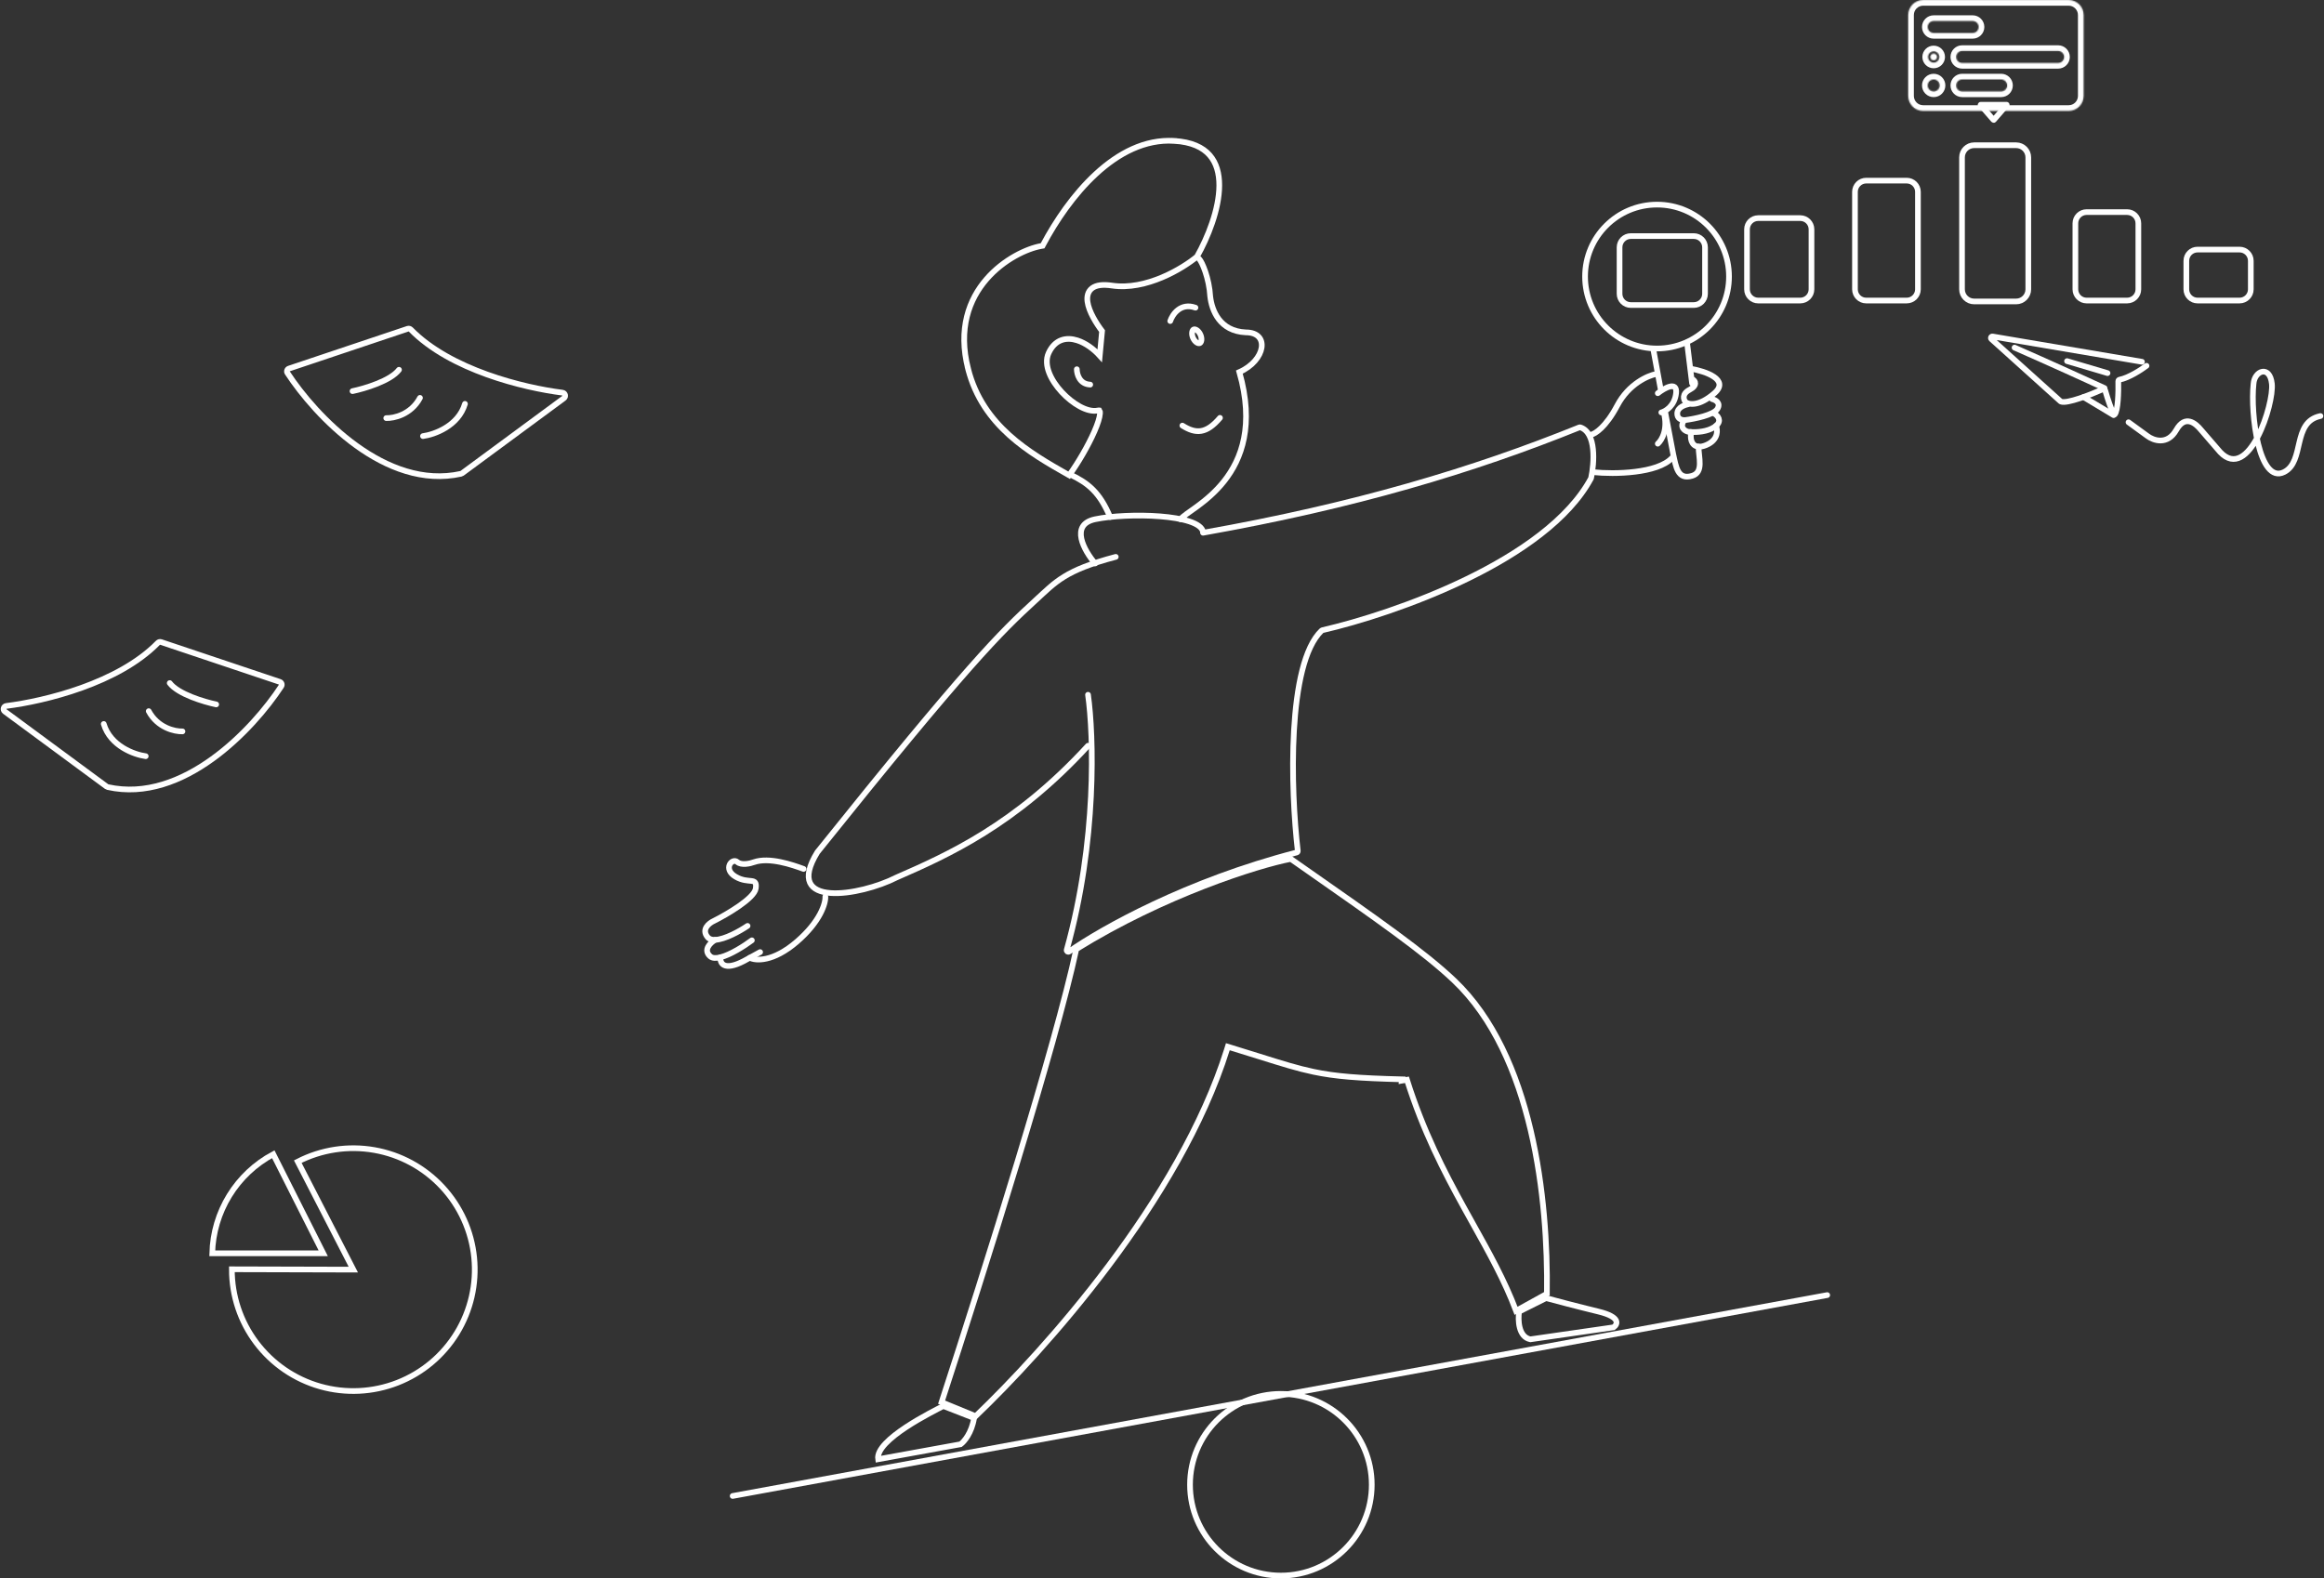 <?xml version="1.0" encoding="UTF-8"?> <svg xmlns="http://www.w3.org/2000/svg" width="2046" height="1390" viewBox="0 0 2046 1390" fill="none"><rect x="0" y="0" width="2046" height="1390" fill="#333333" stroke="none"/><path d="M1234.94 950.522C1195.77 949.522 1175.58 947.895 1156.39 943.864C1142.35 940.914 1128.84 936.683 1108.82 930.409C1101.36 928.07 1092.99 925.447 1083.35 922.501L1080.97 921.775L1080.23 924.144C1038.36 1057.7 918.864 1189.76 858.931 1247.15L828.964 1234.82C867.14 1117.55 929.54 919.885 947.555 835.826C1024.66 787.963 1107.89 761.81 1136.39 756.391C1139.8 758.771 1143.14 761.107 1146.42 763.4C1212.64 809.674 1254.14 838.678 1280.25 863.509C1314.87 896.444 1335.62 944.645 1347.54 995.23C1359.38 1045.5 1362.44 1097.86 1361.87 1139.32L1334.71 1154.33C1324.68 1127.76 1311.13 1103.46 1296.74 1077.68C1294.08 1072.91 1291.4 1068.1 1288.7 1063.2C1271.14 1031.38 1253 996.231 1238.65 950.9L1234.91 951.535L1234.94 950.522C1234.94 950.522 1234.94 950.522 1234.94 950.522ZM1234.94 950.522C1234.3 950.506 1233.75 951.013 1233.77 951.73L1234.91 951.535L1234.94 950.522ZM827.952 1234.41C827.952 1234.41 827.953 1234.41 827.954 1234.41L827.952 1234.41L827.952 1234.41Z" stroke="white" stroke-width="5"></path><path d="M1039.36 457.271C1045.96 447.371 1117.72 420.981 1091.12 327.674C1114.3 317.342 1118.15 292.694 1096.84 292.704C1073.64 291.659 1066.89 273.261 1065.47 261.239C1064.56 245.038 1058.27 230.488 1055.72 228.011" stroke="white" stroke-width="5" stroke-linecap="round"></path><path d="M1056.84 294.717C1057.69 296.623 1057.89 298.476 1057.66 299.876C1057.41 301.296 1056.8 301.955 1056.27 302.191C1055.74 302.426 1054.84 302.443 1053.62 301.674C1052.42 300.915 1051.18 299.524 1050.33 297.618C1049.48 295.712 1049.28 293.859 1049.52 292.459C1049.76 291.039 1050.37 290.38 1050.9 290.144C1051.43 289.909 1052.33 289.892 1053.55 290.662C1054.75 291.42 1055.99 292.811 1056.84 294.717Z" stroke="white" stroke-width="5"></path><path d="M1030.25 282.724C1032.2 276.843 1039.38 266.255 1052.46 270.944" stroke="white" stroke-width="5" stroke-linecap="round"></path><path d="M1040.94 374.79C1053.01 382.416 1062.19 381.936 1074.04 367.984" stroke="white" stroke-width="5" stroke-linecap="round"></path><path d="M948.013 325.167C948.029 329.516 950.413 338.311 959.812 338.696" stroke="white" stroke-width="5" stroke-linecap="round"></path><path d="M852.316 324.932L849.894 325.552L852.316 324.932C843.258 289.505 853.174 263.621 868.363 245.991C883.666 228.229 904.37 218.803 916.687 216.651L917.891 216.44L918.465 215.361C929.388 194.791 945.308 171.11 965.002 152.995C984.707 134.87 1007.93 122.54 1033.57 124.05L1033.71 121.554L1033.57 124.05C1049.09 124.964 1058.95 129.776 1064.95 136.613C1070.98 143.481 1073.46 152.776 1073.43 163.323C1073.36 184.349 1063.29 209.253 1053.8 226C1047.55 231.195 1036.43 238.635 1023.12 244.253C1009.55 249.983 993.929 253.72 978.974 251.488C971.005 250.299 965.201 251.011 961.508 253.748C957.607 256.64 956.805 261.179 957.397 265.638C957.988 270.082 960 274.989 962.467 279.582C964.778 283.883 967.573 288.061 970.229 291.555L968.202 313.238C962.867 307.338 955.705 302.085 948.434 299.749C943.757 298.246 938.839 297.893 934.306 299.593C929.722 301.314 925.893 305.001 923.202 310.871C920.705 316.318 921.395 322.537 923.698 328.431C926.012 334.349 930.061 340.251 934.817 345.372C939.577 350.498 945.15 354.954 950.623 357.925C956.003 360.845 961.702 362.553 966.536 361.503L966.536 361.503C967.24 361.349 967.643 361.38 967.835 361.424C967.982 361.457 968.014 361.496 968.04 361.527L968.041 361.528C968.184 361.7 968.52 362.409 968.394 364.26C968.151 367.827 966.366 373.395 963.45 380.059C957.986 392.55 949.026 407.855 941.255 418.544C940.829 418.301 940.402 418.058 939.973 417.814C906.855 398.984 865.193 375.296 852.316 324.932Z" stroke="white" stroke-width="5"></path><path d="M942.032 417.792C958.151 425.51 968.075 433.511 977.315 455.292" stroke="white" stroke-width="5" stroke-linecap="round"></path><path d="M957.873 611.837C962.868 647.023 965.977 740.619 939.128 836.484C938.789 837.696 940.162 838.695 941.193 837.973C969.922 817.852 1044.98 775.683 1141.55 750.732C1142.19 750.565 1142.62 749.979 1142.54 749.321C1136.27 696.197 1132.88 584.523 1163.55 555.313C1163.71 555.154 1163.91 555.051 1164.13 554.999C1227.37 540.402 1361.54 493.899 1400.67 421.254C1400.72 421.146 1400.76 421.035 1400.78 420.915C1403.6 407.782 1405.52 380.963 1391.28 376.345C1391 376.254 1390.7 376.27 1390.42 376.381C1297.03 414.146 1192.94 445.427 1059.16 469.152" stroke="white" stroke-width="5" stroke-linecap="round"></path><path d="M957.873 656.719C893.983 726.417 834.531 752.96 789.211 772.761C757.548 788.902 688.888 800.482 719.606 750.442C851.61 585.701 880.651 557.056 911.672 528.675C929.488 512.375 937.413 502.274 982.294 490.394" stroke="white" stroke-width="5" stroke-linecap="round"></path><path d="M773.067 1285.06C770.427 1267.9 821.69 1242.82 830.49 1238.2L857.551 1248.76C855.439 1261.96 848.75 1269.66 845.671 1271.86L773.067 1285.06Z" stroke="white" stroke-width="5"></path><path d="M1347.28 1179.45C1336.72 1177.34 1336.29 1162.29 1337.38 1155.03L1361.14 1143.15C1368.4 1145.13 1387.81 1150.28 1407.34 1155.03C1426.88 1159.79 1424.28 1166.25 1420.54 1168.89L1347.28 1179.45Z" stroke="white" stroke-width="5"></path><path d="M1207.67 1307.5C1207.67 1351.68 1171.85 1387.5 1127.66 1387.5C1083.48 1387.5 1047.66 1351.68 1047.66 1307.5C1047.66 1263.31 1083.48 1227.5 1127.66 1227.5C1171.85 1227.5 1207.67 1263.31 1207.67 1307.5Z" stroke="white" stroke-width="5"></path><path d="M645.023 1317.4L1608.65 1140.51" stroke="white" stroke-width="5" stroke-linecap="round"></path><path d="M1491.17 207.906H1435.72C1430.26 207.906 1425.82 212.338 1425.82 217.806V258.727C1425.82 264.195 1430.26 268.628 1435.72 268.628H1491.17C1496.63 268.628 1501.07 264.195 1501.07 258.727V217.806C1501.07 212.338 1496.63 207.906 1491.17 207.906Z" stroke="white" stroke-width="5"></path><path d="M1584.89 192.065H1547.93C1542.46 192.065 1538.03 196.498 1538.03 201.966V254.767C1538.03 260.235 1542.46 264.668 1547.93 264.668H1584.89C1590.36 264.668 1594.79 260.235 1594.79 254.767V201.966C1594.79 196.498 1590.36 192.065 1584.89 192.065Z" stroke="white" stroke-width="5"></path><path d="M1678.61 159.064H1642.97C1637.5 159.064 1633.07 163.497 1633.07 168.965V254.767C1633.07 260.235 1637.5 264.667 1642.97 264.667H1678.61C1684.08 264.667 1688.51 260.235 1688.51 254.767V168.965C1688.51 163.497 1684.08 159.064 1678.61 159.064Z" stroke="white" stroke-width="5"></path><path d="M1738.01 127.904H1774.97C1780.88 127.904 1785.67 132.695 1785.67 138.604V254.768C1785.67 260.677 1780.88 265.468 1774.97 265.468H1738.01C1732.1 265.468 1727.31 260.677 1727.31 254.768V138.604C1727.31 132.695 1732.1 127.904 1738.01 127.904Z" stroke="white" stroke-width="5"></path><path d="M1872.66 186.785H1837.02C1831.55 186.785 1827.12 191.218 1827.12 196.685V254.767C1827.12 260.235 1831.55 264.667 1837.02 264.667H1872.66C1878.13 264.667 1882.56 260.235 1882.56 254.767V196.685C1882.56 191.218 1878.13 186.785 1872.66 186.785Z" stroke="white" stroke-width="5"></path><path d="M1971.66 219.786H1934.7C1929.23 219.786 1924.8 224.219 1924.8 229.686V254.767C1924.8 260.235 1929.23 264.667 1934.7 264.667H1971.66C1977.13 264.667 1981.56 260.235 1981.56 254.767V229.686C1981.56 224.219 1977.13 219.786 1971.66 219.786Z" stroke="white" stroke-width="5"></path><path d="M1755.28 105.621C1755.28 105.621 1755.28 105.621 1755.28 105.622C1755.22 105.689 1755.13 105.689 1755.07 105.622C1755.07 105.621 1755.07 105.621 1755.07 105.621L1743.69 92.497C1743.69 92.496 1743.69 92.496 1743.69 92.496C1743.67 92.47 1743.66 92.453 1743.66 92.447C1743.66 92.441 1743.65 92.436 1743.65 92.43C1743.65 92.416 1743.65 92.384 1743.67 92.344C1743.69 92.304 1743.71 92.283 1743.72 92.276C1743.73 92.273 1743.73 92.271 1743.74 92.269C1743.74 92.267 1743.76 92.263 1743.8 92.263H1766.55C1766.59 92.263 1766.6 92.267 1766.61 92.269C1766.62 92.271 1766.62 92.273 1766.62 92.276C1766.63 92.283 1766.66 92.304 1766.68 92.344C1766.69 92.384 1766.69 92.416 1766.69 92.43C1766.69 92.436 1766.69 92.441 1766.69 92.447C1766.69 92.453 1766.68 92.469 1766.66 92.496C1766.66 92.496 1766.65 92.496 1766.65 92.497L1755.28 105.621Z" stroke="white" stroke-width="5"></path><mask id="path-22-inside-1_2001_1017" fill="white"><path fill-rule="evenodd" clip-rule="evenodd" d="M1693.13 0H1821.18C1828.47 0 1834.38 5.91 1834.38 13.2V84.482C1834.38 91.773 1828.47 97.683 1821.18 97.683H1693.13C1685.84 97.683 1679.93 91.773 1679.93 84.482V13.2C1679.93 5.91 1685.84 0 1693.13 0ZM1727.45 44.881H1811.94C1814.85 44.881 1817.22 47.245 1817.22 50.161C1817.22 53.078 1814.85 55.442 1811.94 55.442H1727.45C1724.54 55.442 1722.17 53.078 1722.17 50.161C1722.17 47.245 1724.54 44.881 1727.45 44.881ZM1702.37 47.201C1700.74 47.201 1699.41 48.527 1699.41 50.161C1699.41 51.796 1700.74 53.122 1702.37 53.122C1704.01 53.122 1705.33 51.796 1705.33 50.161C1705.33 48.527 1704.01 47.201 1702.37 47.201ZM1697.41 50.161C1697.41 47.422 1699.63 45.201 1702.37 45.201C1705.11 45.201 1707.33 47.422 1707.33 50.161C1707.33 52.901 1705.11 55.122 1702.37 55.122C1699.63 55.122 1697.41 52.901 1697.41 50.161ZM1727.45 69.962H1761.77C1764.69 69.962 1767.05 72.326 1767.05 75.242C1767.05 78.158 1764.69 80.522 1761.77 80.522H1727.45C1724.54 80.522 1722.17 78.158 1722.17 75.242C1722.17 72.326 1724.54 69.962 1727.45 69.962ZM1736.69 18.48H1702.37C1699.46 18.48 1697.09 20.845 1697.09 23.761C1697.09 26.677 1699.46 29.041 1702.37 29.041H1736.69C1739.61 29.041 1741.97 26.677 1741.97 23.761C1741.97 20.845 1739.61 18.48 1736.69 18.48ZM1702.37 69.962C1705.29 69.962 1707.65 72.326 1707.65 75.242C1707.65 78.158 1705.29 80.522 1702.37 80.522C1699.46 80.522 1697.09 78.158 1697.09 75.242C1697.09 72.326 1699.46 69.962 1702.37 69.962Z"></path></mask><path d="M1821.18 -5H1693.13V5H1821.18V-5ZM1839.38 13.2C1839.38 3.149 1831.23 -5 1821.18 -5V5C1825.7 5 1829.38 8.671 1829.38 13.2H1839.38ZM1839.38 84.482V13.2H1829.38V84.482H1839.38ZM1821.18 102.683C1831.23 102.683 1839.38 94.534 1839.38 84.482H1829.38C1829.38 89.011 1825.7 92.683 1821.18 92.683V102.683ZM1693.13 102.683H1821.18V92.683H1693.13V102.683ZM1674.93 84.482C1674.93 94.534 1683.08 102.683 1693.13 102.683V92.683C1688.6 92.683 1684.93 89.011 1684.93 84.482H1674.93ZM1674.93 13.2V84.482H1684.93V13.2H1674.93ZM1693.13 -5C1683.08 -5 1674.93 3.149 1674.93 13.2H1684.93C1684.93 8.671 1688.6 5 1693.13 5V-5ZM1811.94 39.881H1727.45V49.881H1811.94V39.881ZM1822.22 50.161C1822.22 44.484 1817.61 39.881 1811.94 39.881V49.881C1812.09 49.881 1812.22 50.007 1812.22 50.161H1822.22ZM1811.94 60.442C1817.61 60.442 1822.22 55.839 1822.22 50.161H1812.22C1812.22 50.316 1812.09 50.442 1811.94 50.442V60.442ZM1727.45 60.442H1811.94V50.442H1727.45V60.442ZM1717.17 50.161C1717.17 55.839 1721.78 60.442 1727.45 60.442V50.442C1727.3 50.442 1727.17 50.316 1727.17 50.161H1717.17ZM1727.45 39.881C1721.78 39.881 1717.17 44.484 1717.17 50.161H1727.17C1727.17 50.007 1727.3 49.881 1727.45 49.881V39.881ZM1704.41 50.161C1704.41 51.288 1703.5 52.201 1702.37 52.201V42.201C1697.98 42.201 1694.41 45.765 1694.41 50.161H1704.41ZM1702.37 48.122C1703.5 48.122 1704.41 49.035 1704.41 50.161H1694.41C1694.41 54.558 1697.98 58.122 1702.37 58.122V48.122ZM1700.33 50.161C1700.33 49.035 1701.25 48.122 1702.37 48.122V58.122C1706.77 58.122 1710.33 54.558 1710.33 50.161H1700.33ZM1702.37 52.201C1701.25 52.201 1700.33 51.288 1700.33 50.161H1710.33C1710.33 45.765 1706.77 42.201 1702.37 42.201V52.201ZM1702.37 40.201C1696.87 40.201 1692.41 44.661 1692.41 50.161H1702.41C1702.41 50.158 1702.41 50.159 1702.41 50.164C1702.41 50.169 1702.41 50.174 1702.41 50.178C1702.41 50.183 1702.4 50.186 1702.4 50.187C1702.4 50.189 1702.4 50.189 1702.4 50.19C1702.4 50.19 1702.4 50.191 1702.4 50.192C1702.4 50.193 1702.39 50.194 1702.39 50.196C1702.38 50.198 1702.38 50.2 1702.38 50.201C1702.37 50.202 1702.37 50.201 1702.37 50.201V40.201ZM1712.33 50.161C1712.33 44.661 1707.87 40.201 1702.37 40.201V50.201C1702.38 50.201 1702.37 50.202 1702.37 50.201C1702.36 50.2 1702.36 50.198 1702.36 50.196C1702.35 50.194 1702.35 50.193 1702.35 50.192C1702.35 50.191 1702.34 50.19 1702.34 50.19C1702.34 50.189 1702.34 50.189 1702.34 50.187C1702.34 50.186 1702.34 50.183 1702.34 50.178C1702.34 50.174 1702.33 50.169 1702.33 50.164C1702.33 50.159 1702.33 50.158 1702.33 50.161H1712.33ZM1702.37 60.122C1707.87 60.122 1712.33 55.662 1712.33 50.161H1702.33C1702.33 50.165 1702.33 50.164 1702.33 50.159C1702.33 50.154 1702.34 50.149 1702.34 50.144C1702.34 50.14 1702.34 50.137 1702.34 50.136C1702.34 50.134 1702.34 50.133 1702.34 50.133C1702.34 50.133 1702.35 50.132 1702.35 50.131C1702.35 50.13 1702.35 50.129 1702.36 50.127C1702.36 50.125 1702.36 50.123 1702.37 50.122C1702.37 50.121 1702.38 50.122 1702.37 50.122V60.122ZM1692.41 50.161C1692.41 55.662 1696.87 60.122 1702.37 60.122V50.122C1702.37 50.122 1702.37 50.121 1702.38 50.122C1702.38 50.123 1702.38 50.125 1702.39 50.127C1702.39 50.129 1702.4 50.13 1702.4 50.131C1702.4 50.132 1702.4 50.133 1702.4 50.133C1702.4 50.133 1702.4 50.134 1702.4 50.136C1702.4 50.137 1702.41 50.14 1702.41 50.144C1702.41 50.149 1702.41 50.154 1702.41 50.159C1702.41 50.164 1702.41 50.165 1702.41 50.161H1692.41ZM1761.77 64.962H1727.45V74.962H1761.77V64.962ZM1772.05 75.242C1772.05 69.565 1767.45 64.962 1761.77 64.962V74.962C1761.93 74.962 1762.05 75.087 1762.05 75.242H1772.05ZM1761.77 85.522C1767.45 85.522 1772.05 80.92 1772.05 75.242H1762.05C1762.05 75.397 1761.93 75.522 1761.77 75.522V85.522ZM1727.45 85.522H1761.77V75.522H1727.45V85.522ZM1717.17 75.242C1717.17 80.92 1721.78 85.522 1727.45 85.522V75.522C1727.3 75.522 1727.17 75.397 1727.17 75.242H1717.17ZM1727.45 64.962C1721.78 64.962 1717.17 69.565 1717.17 75.242H1727.17C1727.17 75.087 1727.3 74.962 1727.45 74.962V64.962ZM1702.37 23.48H1736.69V13.48H1702.37V23.48ZM1702.09 23.761C1702.09 23.606 1702.22 23.48 1702.37 23.48V13.48C1696.69 13.48 1692.09 18.083 1692.09 23.761H1702.09ZM1702.37 24.041C1702.22 24.041 1702.09 23.915 1702.09 23.761H1692.09C1692.09 29.438 1696.69 34.041 1702.37 34.041V24.041ZM1736.69 24.041H1702.37V34.041H1736.69V24.041ZM1736.97 23.761C1736.97 23.915 1736.85 24.041 1736.69 24.041V34.041C1742.37 34.041 1746.97 29.438 1746.97 23.761H1736.97ZM1736.69 23.48C1736.85 23.48 1736.97 23.606 1736.97 23.761H1746.97C1746.97 18.083 1742.37 13.48 1736.69 13.48V23.48ZM1712.65 75.242C1712.65 69.565 1708.05 64.962 1702.37 64.962V74.962C1702.53 74.962 1702.65 75.087 1702.65 75.242H1712.65ZM1702.37 85.522C1708.05 85.522 1712.65 80.92 1712.65 75.242H1702.65C1702.65 75.397 1702.53 75.522 1702.37 75.522V85.522ZM1692.09 75.242C1692.09 80.92 1696.69 85.522 1702.37 85.522V75.522C1702.22 75.522 1702.09 75.397 1702.09 75.242H1692.09ZM1702.37 64.962C1696.69 64.962 1692.09 69.565 1692.09 75.242H1702.09C1702.09 75.087 1702.22 74.962 1702.37 74.962V64.962Z" fill="white" mask="url(#path-22-inside-1_2001_1017)"></path><path d="M262.16 1022.98C282.905 1012.32 306.57 1008.73 329.546 1012.76C352.522 1016.79 373.547 1028.23 389.418 1045.33C405.289 1062.43 415.132 1084.24 417.449 1107.45C419.764 1130.67 414.426 1154 402.247 1173.9C390.069 1193.79 371.718 1209.16 349.991 1217.65C328.266 1226.15 304.359 1227.31 281.914 1220.95C259.47 1214.59 239.72 1201.07 225.677 1182.44C211.634 1163.81 204.068 1141.11 204.131 1117.78L311.054 1118.07L262.16 1022.98Z" stroke="white" stroke-width="5"></path><path d="M186.861 1103.69C187.302 1085.71 192.499 1068.16 201.944 1052.82C211.389 1037.48 224.726 1024.94 240.58 1016.45L284.553 1103.69H186.861Z" stroke="white" stroke-width="5"></path><path d="M1510.73 375.027C1512.23 378.532 1512.79 386.276 1504.14 390.973C1503.51 391.321 1502.81 391.653 1502.07 391.964C1491.26 396.48 1488.57 389.055 1488.57 384.778V380.421" stroke="white" stroke-width="5" stroke-linecap="round"></path><path d="M1509.33 364.249C1512.23 366 1516.21 370.447 1510.73 375.027C1510.32 375.369 1509.86 375.71 1509.33 376.054C1503.01 380.218 1494.02 380.765 1488.57 380.42C1487.56 380.357 1486.69 380.265 1485.97 380.159C1483.02 379.337 1478.28 376.142 1482.85 369.945" stroke="white" stroke-width="5" stroke-linecap="round"></path><path d="M1507.26 351.417C1510.2 352.101 1515.26 354.805 1511.93 360.143C1508.6 365.48 1491.85 368.867 1483.89 369.894C1483.55 369.928 1483.21 369.946 1482.85 369.944C1479.71 369.932 1476.62 368.409 1476.62 364.248C1476.62 358.37 1484.24 356.378 1485.97 356.036" stroke="white" stroke-width="5" stroke-linecap="round"></path><path d="M1489.85 333.97C1492.79 335.167 1494.59 339.511 1487.52 343.206C1480.46 346.901 1482.16 351.931 1483.89 353.984C1486.67 356.379 1495.63 358.192 1509.33 346.286C1523.05 334.379 1501.54 326.954 1488.57 324.729" stroke="white" stroke-width="5" stroke-linecap="round"></path><path d="M1459.49 346.285C1465.37 341.667 1476.83 335.2 1475.59 346.285C1474.34 357.371 1466.42 362.196 1462.6 363.223" stroke="white" stroke-width="5" stroke-linecap="round"></path><path d="M1459.49 390.731C1462.93 387.768 1468.8 378.073 1464.66 363.01" stroke="white" stroke-width="5" stroke-linecap="round"></path><path d="M1462.01 342.684L1455.53 307.569" stroke="white" stroke-width="5" stroke-linecap="round"></path><path d="M1485.23 301.629L1489.65 337.525" stroke="white" stroke-width="5" stroke-linecap="round"></path><path d="M1495.39 393.245C1495.39 403.047 1500.09 415.945 1489.65 419.041C1476.91 422.82 1475.56 411.302 1472.96 399.436L1466.18 363.837" stroke="white" stroke-width="5" stroke-linecap="round"></path><path d="M1458.17 329.35C1450.91 330.67 1433.88 338.062 1423.84 357.07C1413.81 376.079 1404.27 382.151 1400.74 382.811" stroke="white" stroke-width="5" stroke-linecap="round"></path><path d="M1402.72 415.812C1421.2 417.792 1459.35 417 1472.03 403.271" stroke="white" stroke-width="5" stroke-linecap="round"></path><path d="M1458.83 306.909C1493.82 306.909 1522.19 278.541 1522.19 243.547C1522.19 208.553 1493.82 180.185 1458.83 180.185C1423.83 180.185 1395.46 208.553 1395.46 243.547C1395.46 278.541 1423.83 306.909 1458.83 306.909Z" stroke="white" stroke-width="5"></path><path d="M2042.86 366.374C2017.55 371.568 2029.41 406.43 2010.87 415.706C1988.72 426.78 1981.09 364.435 1983.96 337.972C1984.8 326.369 1998.3 321.209 2000.12 337.972C2002.06 355.779 1979.96 424.829 1954.65 398.184L1937.75 378.623C1933.05 372.834 1923.8 364.791 1915.97 378.623C1908.14 392.453 1895.67 387.883 1890.41 383.868L1873.9 371.852" stroke="white" stroke-width="5" stroke-linecap="round"></path><path d="M1885.74 318.593L1754.29 296.327C1753 296.106 1752.2 297.724 1753.19 298.609L1814.07 353.442C1814.18 353.529 1814.27 353.602 1814.4 353.649C1819.79 355.768 1840.46 347.623 1851.47 342.697C1852.21 342.364 1853.07 342.771 1853.29 343.552C1855.83 352.431 1858.89 360.639 1860.46 364.551C1860.7 365.127 1861.33 365.445 1861.75 364.987C1864.7 361.74 1865.11 345.21 1864.9 335.723C1864.88 335.046 1865.37 334.472 1866.04 334.341C1874.14 332.761 1885.08 325.653 1889.74 322.136" stroke="white" stroke-width="5" stroke-linecap="round"></path><path d="M1852.78 341.768C1838.76 335.315 1803.29 319.152 1773.58 306.127" stroke="white" stroke-width="5" stroke-linecap="round"></path><path d="M1860.7 365.529L1834.3 349.689" stroke="white" stroke-width="5" stroke-linecap="round"></path><path d="M1855.42 328.568L1819.78 318.008" stroke="white" stroke-width="5" stroke-linecap="round"></path><path d="M964.115 496.213C954.656 485.213 941.41 462.024 964.115 457.272C992.496 451.331 1056.52 452.651 1059.16 468.492" stroke="white" stroke-width="5" stroke-linecap="round"></path><path d="M660.097 843.45C665.23 846.225 680.708 847.282 701.548 829.307C722.389 811.332 726.947 795.308 726.621 789.542" stroke="white" stroke-width="5" stroke-linecap="round"></path><path d="M634.307 843.013C633.723 847.974 637.018 855.58 654.861 846.32L660.095 843.45L669.198 838.459" stroke="white" stroke-width="5" stroke-linecap="round"></path><path d="M629.662 827.645C625.469 830.107 618.715 836.464 625.238 842.205C627.207 843.937 630.46 843.984 634.307 843.013C643.208 840.762 655.281 833.048 661.921 828.094" stroke="white" stroke-width="5" stroke-linecap="round"></path><path d="M707.448 765.211C697.61 761.597 677.284 754.547 663.776 759.24C660.386 760.512 652.703 762.265 649.087 759.097C644.568 755.138 636.003 765.295 647.649 772.09C659.297 778.886 666.885 771.681 665.342 782.468C664.108 791.1 640.207 805.106 628.411 811.029C624.174 812.948 617.174 818.512 623.074 825.42C624.536 827.13 626.858 827.76 629.663 827.645C638.19 827.294 651.192 820.066 658.136 815.382" stroke="white" stroke-width="5" stroke-linecap="round"></path><path d="M361.669 290.208C396.459 325.816 461.093 341.507 495.162 345.791C497.57 346.094 498.417 349.225 496.464 350.667L406.825 416.783C406.533 416.999 406.197 417.153 405.843 417.232C339.474 432.044 277.597 365.975 253.045 328.441C252.109 327.012 252.806 325.113 254.427 324.57L358.905 289.532C359.879 289.204 360.95 289.472 361.669 290.208Z" stroke="white" stroke-width="5" stroke-linecap="round"></path><path d="M310.342 344.438C320.902 342.244 343.871 335.414 351.263 325.638" stroke="white" stroke-width="5" stroke-linecap="round"></path><path d="M340.043 368.198C346.643 368.418 361.823 365.162 369.744 350.378" stroke="white" stroke-width="5" stroke-linecap="round"></path><path d="M372.384 384.039C382.284 382.719 403.537 375.195 409.345 355.658" stroke="white" stroke-width="5" stroke-linecap="round"></path><path d="M139.013 566.095C104.223 601.703 39.589 617.395 5.52 621.678C3.112 621.982 2.265 625.113 4.218 626.554L93.857 692.671C94.149 692.886 94.485 693.041 94.839 693.12C161.209 707.932 223.085 641.863 247.638 604.329C248.574 602.899 247.877 601.001 246.256 600.457L141.778 565.42C140.803 565.092 139.733 565.36 139.013 566.095Z" stroke="white" stroke-width="5" stroke-linecap="round"></path><path d="M190.341 620.325C179.781 618.131 156.812 611.302 149.42 601.525" stroke="white" stroke-width="5" stroke-linecap="round"></path><path d="M160.64 644.086C154.04 644.305 138.859 641.05 130.939 626.266" stroke="white" stroke-width="5" stroke-linecap="round"></path><path d="M128.298 665.927C118.398 664.607 97.145 657.082 91.337 637.546" stroke="white" stroke-width="5" stroke-linecap="round"></path></svg> 